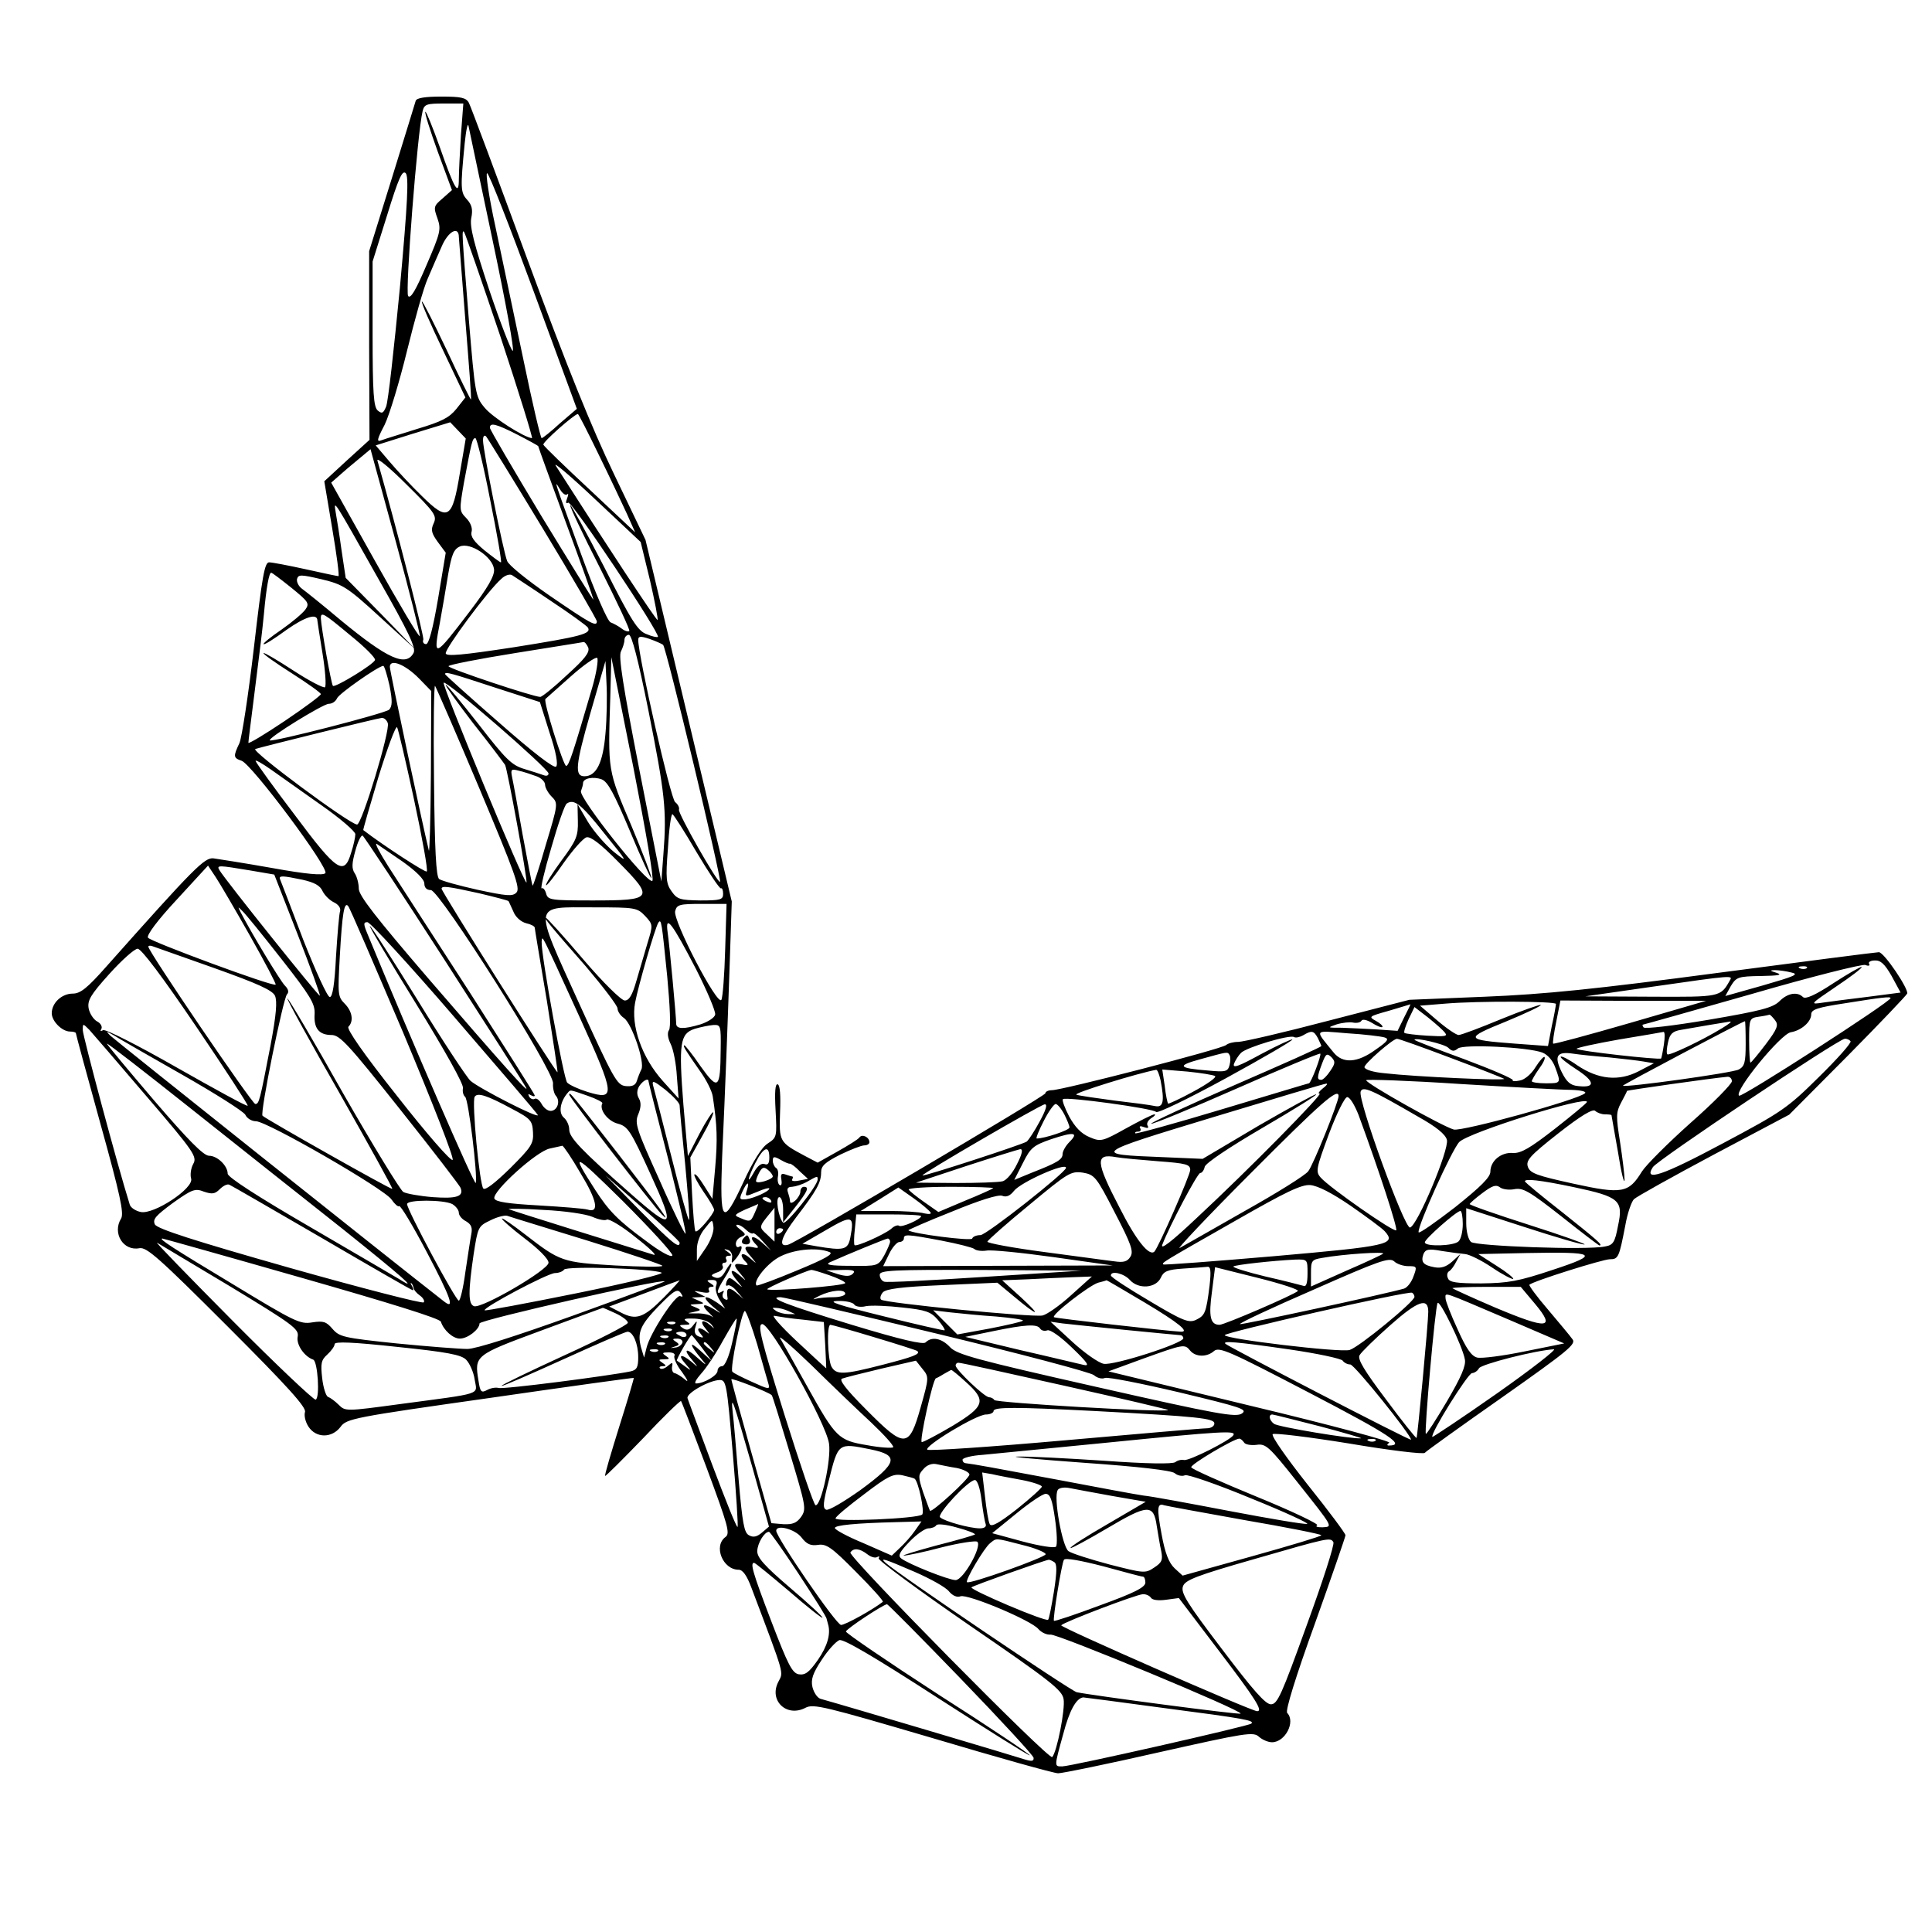 <?xml version="1.0" standalone="no"?>
<!DOCTYPE svg PUBLIC "-//W3C//DTD SVG 20010904//EN"
 "http://www.w3.org/TR/2001/REC-SVG-20010904/DTD/svg10.dtd">
<svg version="1.0" xmlns="http://www.w3.org/2000/svg"
 width="560pt" height="560pt" viewBox="0 0 560 560"
 preserveAspectRatio="xMidYMid meet">
<g transform="translate(0,560) scale(0.1,-0.1)"
fill="#000000" stroke="none">
<path d="M1205 5308 c-2 -7 -33 -108 -69 -224 l-66 -212 0 -273 1 -274 -66
-60 -65 -60 23 -137 c13 -76 21 -138 18 -138 -3 0 -46 9 -95 20 -50 11 -97 20
-106 20 -13 0 -20 -40 -44 -247 -16 -137 -35 -261 -42 -277 -18 -38 -18 -43 6
-51 29 -9 256 -313 243 -326 -7 -7 -55 -3 -154 15 -79 14 -156 26 -170 28 -26
3 -55 -26 -312 -315 -54 -61 -74 -77 -96 -77 -32 0 -61 -27 -61 -57 0 -23 30
-53 53 -53 9 0 17 -2 17 -5 0 -3 32 -121 71 -262 57 -205 69 -260 60 -275 -26
-42 6 -95 53 -86 21 4 57 -28 256 -227 174 -174 229 -235 224 -248 -3 -10 1
-28 10 -42 22 -34 68 -34 93 -1 17 24 38 28 433 84 228 33 416 59 417 58 1 -1
-18 -65 -42 -141 -24 -77 -43 -141 -41 -143 2 -1 51 48 110 109 58 62 108 110
110 108 2 -2 35 -89 74 -193 62 -167 69 -191 55 -201 -36 -26 -8 -95 38 -95
12 0 24 -17 37 -52 99 -262 93 -243 78 -273 -28 -54 24 -104 79 -75 23 12 55
4 368 -88 188 -56 352 -102 364 -102 12 0 144 27 293 61 250 56 273 60 289 45
10 -9 27 -16 38 -16 38 0 69 59 44 85 -6 6 25 106 80 258 49 137 89 253 89
257 0 5 -49 71 -110 147 -60 76 -106 141 -101 146 4 4 104 -8 221 -27 118 -20
217 -32 220 -27 3 4 103 76 223 160 193 136 216 155 205 169 -7 10 -39 48 -71
86 -32 37 -56 70 -54 72 9 10 213 74 233 74 25 0 27 5 45 98 6 35 18 69 25 76
7 7 111 65 231 129 l219 116 170 171 c93 94 170 175 172 180 5 13 -67 120 -82
120 -7 0 -217 -27 -467 -60 -355 -47 -502 -62 -674 -69 l-220 -9 -236 -61
c-129 -34 -246 -61 -260 -61 -14 0 -29 -4 -35 -9 -10 -11 -475 -131 -505 -131
-10 0 -19 -4 -19 -9 0 -8 -721 -433 -746 -439 -29 -8 -21 21 24 80 59 77 72
100 72 130 0 19 12 29 55 51 31 15 62 27 70 27 8 0 15 4 15 9 0 15 -21 25 -29
14 -3 -5 -32 -23 -64 -41 l-57 -32 -38 20 c-73 39 -74 41 -71 126 2 49 0 79
-7 81 -7 2 -9 -22 -6 -75 4 -76 4 -79 -22 -96 -18 -11 -43 -51 -71 -112 -61
-131 -69 -121 -62 70 10 221 15 359 22 562 l6 181 -125 524 -125 524 -91 190
c-65 135 -138 316 -252 625 -88 239 -164 443 -169 452 -8 15 -23 18 -80 18
-47 0 -71 -4 -74 -12z m131 -100 c-3 -50 -6 -107 -6 -127 0 -51 -12 -31 -55
92 -21 59 -40 105 -42 103 -3 -2 14 -55 36 -116 l41 -111 -27 -24 c-26 -22
-27 -25 -15 -58 11 -32 9 -41 -32 -136 -31 -73 -46 -98 -53 -89 -9 12 27 476
42 536 5 20 12 22 62 22 l56 0 -7 -92z m93 -310 c37 -175 63 -317 57 -315 -5
2 -36 82 -68 177 -44 133 -57 183 -52 208 5 24 2 38 -12 53 -19 21 -20 32 -7
164 4 39 9 61 11 50 2 -10 34 -162 71 -337z m-270 -133 c-17 -176 -34 -331
-40 -344 -8 -19 -12 -21 -24 -11 -12 10 -15 50 -15 222 l0 210 42 134 c33 107
44 132 54 122 9 -10 6 -82 -17 -333z m388 -10 l125 -340 -49 -42 c-26 -24 -50
-43 -53 -43 -3 0 -27 102 -53 228 -26 125 -63 298 -81 385 -19 87 -29 156 -24
155 6 -2 66 -156 135 -343z m-217 158 c1 -10 9 -119 19 -243 10 -124 18 -226
16 -228 -1 -1 -33 63 -70 143 -38 80 -70 143 -72 141 -3 -2 25 -66 61 -141
l65 -137 -26 -33 c-21 -26 -43 -37 -113 -58 -47 -15 -94 -29 -104 -33 -15 -6
-14 1 9 45 14 29 43 125 65 215 22 89 48 183 60 209 11 26 29 67 40 92 19 45
50 61 50 28z m120 -287 c54 -163 95 -296 92 -296 -23 2 -114 60 -137 88 -27
32 -28 40 -46 255 -20 250 -21 262 -14 255 3 -3 50 -139 105 -302z m285 -343
c32 -65 68 -142 82 -172 l24 -54 -131 123 c-72 67 -133 126 -135 131 -4 6 90
89 100 89 2 0 29 -53 60 -117z m-402 -54 c-22 -134 -34 -142 -110 -67 -30 29
-72 74 -94 100 l-40 47 108 34 108 33 22 -23 23 -24 -17 -100z m167 111 c33
-17 60 -32 60 -33 0 -2 36 -101 80 -221 44 -119 80 -220 80 -224 0 -3 -67 105
-150 241 -82 136 -150 252 -150 257 0 16 17 12 80 -20z m74 -273 c86 -142 156
-263 156 -268 0 -17 -18 -7 -139 76 -62 43 -117 87 -121 99 -11 26 -70 321
-70 350 0 12 4 16 9 11 5 -6 79 -126 165 -268z m-153 83 c20 -99 34 -180 31
-180 -3 0 -24 16 -48 35 -30 25 -41 40 -37 54 3 11 -4 28 -16 40 -20 20 -20
23 -6 103 22 117 24 128 33 128 4 0 24 -81 43 -180z m-204 -394 c-2 -5 -60 93
-130 218 l-127 227 33 29 c18 16 44 37 57 48 l24 20 73 -267 c40 -146 71 -270
70 -275z m40 327 c-9 -19 -6 -29 12 -54 l23 -31 -22 -132 c-15 -88 -27 -133
-35 -133 -7 0 -11 6 -8 13 3 9 -79 329 -133 519 -3 11 35 -20 84 -69 83 -82
89 -91 79 -113z m627 -165 c14 -61 24 -113 22 -115 -3 -3 -148 217 -295 447
-9 14 43 -30 115 -98 l131 -123 27 -111z m-240 249 c4 4 4 -1 0 -11 -5 -13 -4
-17 3 -13 10 6 268 -381 260 -389 -2 -2 -17 1 -33 8 -25 9 -44 38 -123 195
-52 101 -96 181 -98 179 -3 -2 36 -84 86 -182 49 -98 88 -180 85 -183 -3 -3
-13 0 -22 7 -9 7 -24 15 -32 18 -9 3 -44 84 -85 196 -80 220 -81 221 -62 190
7 -12 16 -19 21 -15z m-546 -247 c87 -153 108 -198 101 -212 -22 -42 -75 -18
-211 94 -51 43 -101 83 -112 91 -10 7 -17 20 -15 29 4 13 11 13 71 -1 62 -15
74 -22 170 -110 l103 -94 -101 104 -102 104 -12 80 c-6 44 -14 94 -17 110 -6
38 -9 43 125 -195z m334 30 c2 -18 -16 -51 -71 -123 -103 -135 -106 -136 -86
-32 7 39 18 102 24 140 10 57 16 73 34 81 30 13 95 -30 99 -66z m-587 -54 c49
-40 53 -45 40 -63 -8 -11 -39 -37 -69 -58 -31 -21 -54 -40 -52 -42 2 -3 32 16
66 41 54 38 90 50 90 27 0 -3 7 -46 15 -96 8 -49 11 -93 7 -97 -4 -3 -45 18
-91 48 -46 30 -85 53 -87 51 -3 -2 34 -28 81 -58 47 -30 85 -57 85 -61 0 -4
-47 -39 -105 -78 -58 -39 -105 -67 -105 -63 0 5 7 60 15 123 22 176 23 181 30
250 7 78 15 120 21 120 3 0 29 -20 59 -44z m752 -38 c56 -37 104 -72 107 -77
11 -18 -19 -26 -214 -57 -150 -23 -196 -27 -198 -18 -3 13 123 183 161 216 10
10 24 15 31 11 6 -4 57 -37 113 -75z m-581 -100 c41 -33 73 -65 71 -71 -4 -13
-116 -81 -122 -75 -5 5 -34 170 -35 196 0 20 8 15 86 -50z m864 -220 c47 -237
53 -286 43 -413 l-6 -80 -64 325 c-47 241 -61 329 -53 342 5 10 10 25 10 33 0
8 6 15 13 15 8 0 27 -72 57 -222z m42 193 c9 -7 171 -682 165 -687 -6 -6 -122
198 -119 209 2 6 -3 16 -11 22 -13 9 -107 424 -107 470 0 11 6 12 33 3 17 -6
35 -14 39 -17z m-217 -8 c5 -14 -10 -33 -62 -80 -37 -35 -72 -63 -77 -63 -20
0 -266 82 -266 89 0 4 87 21 193 38 105 17 195 31 198 32 4 1 10 -7 14 -16z
m11 -118 c-55 -188 -67 -225 -75 -225 -8 0 -67 188 -60 194 2 2 35 31 73 65
38 34 73 58 77 54 4 -4 -2 -44 -15 -88z m175 -558 c-13 -13 -214 241 -207 260
3 8 6 18 6 23 0 14 29 20 54 11 18 -7 36 -41 82 -150 32 -77 60 -138 62 -136
2 2 -24 71 -58 152 -69 162 -68 157 -61 373 l3 115 64 -320 c36 -184 60 -323
55 -328z m-676 586 l35 -36 -1 -241 c-1 -133 -4 -232 -6 -221 -18 73 -113 520
-113 532 0 25 45 7 85 -34z m540 -159 c-7 -84 -26 -124 -61 -124 -29 0 -26 32
17 182 l44 152 3 -65 c2 -35 1 -101 -3 -145z m-626 139 c9 -45 8 -60 -1 -70
-12 -11 -339 -95 -346 -89 -6 7 155 106 171 106 10 0 20 7 24 16 5 13 119 93
134 94 3 0 11 -26 18 -57z m306 -6 l130 -42 28 -89 c19 -56 25 -92 19 -98 -6
-6 -66 40 -166 128 -86 75 -156 138 -156 140 0 8 17 3 145 -39z m155 -249 c0
-6 -6 -8 -14 -5 -8 3 -33 11 -56 18 -37 11 -54 28 -133 130 -51 65 -93 116
-95 114 -2 -2 34 -52 80 -112 47 -59 88 -114 92 -120 7 -13 66 -336 62 -341
-6 -6 -245 571 -240 579 6 10 304 -249 304 -263z m-201 -42 c103 -245 120
-291 108 -303 -11 -12 -29 -10 -113 8 -54 12 -104 26 -111 31 -9 7 -13 84 -15
288 -2 154 0 276 3 272 3 -4 61 -137 128 -296z m-265 188 c8 -20 -75 -294 -89
-294 -22 1 -309 214 -295 219 22 7 353 89 366 90 7 1 15 -6 18 -15z m76 -221
c24 -112 41 -206 37 -209 -4 -4 -127 76 -184 120 -1 1 19 70 44 154 26 84 50
149 54 144 3 -4 25 -98 49 -209z m-267 -18 c53 -37 97 -75 97 -83 0 -8 -5 -32
-12 -53 -20 -69 -41 -56 -163 108 -61 80 -112 151 -114 157 -2 5 18 -6 45 -25
27 -19 93 -66 147 -104z m622 85 c14 -5 25 -16 25 -25 0 -8 9 -24 19 -34 19
-19 19 -21 -17 -140 -19 -67 -37 -120 -38 -118 -2 1 -14 68 -29 147 -14 80
-28 156 -31 169 -4 21 -2 23 20 17 14 -3 37 -11 51 -16z m197 -166 c68 -84 70
-87 27 -53 -24 20 -58 59 -75 87 l-30 51 1 -49 c1 -43 -4 -56 -48 -115 -27
-37 -47 -69 -44 -71 2 -2 25 27 51 65 27 38 56 71 66 74 12 3 41 -19 93 -72
104 -105 100 -111 -74 -111 -122 0 -131 1 -136 20 -3 11 -9 18 -13 15 -4 -2 8
51 28 118 19 67 39 125 45 128 21 14 41 -1 109 -87z m267 -54 c36 -60 67 -107
71 -105 3 2 6 -5 6 -16 0 -17 -8 -19 -66 -19 -58 1 -67 3 -83 26 -16 22 -18
37 -11 124 3 55 9 100 13 100 3 0 35 -50 70 -110z m-730 -313 c126 -196 233
-363 236 -370 11 -21 -69 68 -281 314 -153 178 -204 243 -204 263 0 14 -5 35
-12 45 -9 14 -8 29 2 65 7 26 16 45 21 44 4 -2 111 -164 238 -361z m-121 285
c39 -28 62 -51 62 -63 0 -12 7 -19 19 -19 25 0 357 -524 354 -560 -1 -14 3
-31 9 -37 13 -16 3 -43 -16 -43 -9 0 -20 9 -26 20 -6 11 -15 18 -20 15 -5 -3
-12 0 -16 6 -4 8 -3 9 4 5 7 -4 12 -5 12 -1 0 3 -85 137 -188 298 -104 160
-210 325 -236 365 -26 41 -41 70 -34 66 7 -5 41 -28 76 -52z m-443 -215 c43
-76 76 -139 74 -141 -7 -7 -363 125 -370 136 -5 7 29 52 83 110 l91 99 22 -33
c12 -18 57 -95 100 -171z m0 190 l70 -12 68 -174 c37 -95 66 -175 64 -177 -3
-3 -274 335 -291 364 -9 15 -2 14 89 -1z m152 -27 c35 -8 51 -17 58 -33 6 -12
20 -26 32 -32 13 -6 21 -16 19 -25 -3 -8 -8 -68 -12 -132 -4 -81 -10 -118 -18
-118 -7 0 -41 75 -77 166 -35 92 -65 171 -67 175 -5 12 7 11 65 -1z m511 -39
c46 -11 85 -21 86 -23 1 -1 7 -15 14 -30 6 -16 22 -30 37 -34 14 -3 25 -9 25
-13 0 -3 16 -98 35 -211 18 -113 32 -206 31 -208 -4 -3 -336 523 -336 532 0 9
18 7 108 -13z m-219 -405 c83 -198 148 -363 143 -368 -5 -5 -77 78 -160 184
-100 126 -148 196 -142 202 16 16 11 45 -11 67 -20 20 -20 28 -14 137 7 126
13 159 24 146 5 -5 76 -171 160 -368z m933 242 c-2 -73 -7 -139 -11 -146 -11
-20 -141 230 -134 257 5 19 12 21 77 21 l72 0 -4 -132z m-1286 -28 c84 -107
97 -129 96 -158 -3 -42 12 -62 49 -62 24 0 49 -27 199 -216 94 -118 173 -221
175 -227 10 -25 -11 -32 -80 -27 -38 3 -77 10 -86 15 -9 6 -88 135 -175 287
-86 153 -159 276 -161 274 -2 -2 66 -126 152 -276 85 -150 154 -274 152 -276
-3 -3 -366 202 -376 212 -8 7 60 341 71 352 6 6 4 15 -6 25 -14 14 -98 154
-128 212 -9 18 -9 18 4 5 9 -8 60 -71 114 -140z m1054 125 c23 -25 23 -26 7
-78 -8 -28 -23 -78 -32 -109 -12 -42 -21 -58 -34 -58 -10 0 -62 51 -121 120
-56 66 -105 120 -108 120 -6 0 9 -19 116 -141 50 -59 92 -114 92 -122 0 -8 8
-21 19 -28 23 -17 61 -129 50 -149 -4 -8 -10 -23 -13 -33 -4 -13 -14 -17 -33
-15 -25 3 -35 22 -135 241 -133 294 -136 277 43 277 121 0 126 -1 149 -25z
m-553 -293 c131 -152 240 -279 242 -284 4 -12 -168 76 -195 99 -11 10 -81 116
-154 235 -74 120 -136 216 -138 214 -2 -2 59 -104 135 -227 83 -135 137 -231
135 -243 -2 -10 1 -21 6 -25 10 -6 37 -230 31 -250 -3 -9 -186 412 -313 720
-13 31 -13 36 -1 36 8 0 122 -124 252 -275z m617 118 c8 -87 11 -149 5 -156
-5 -7 -4 -22 5 -40 8 -16 16 -58 18 -94 l5 -64 -46 51 c-60 67 -93 160 -80
227 9 48 57 214 67 231 9 14 10 3 26 -155z m84 20 c32 -63 57 -122 55 -131 -2
-9 -21 -21 -42 -28 -50 -15 -71 -14 -71 2 0 19 -19 225 -25 266 -7 52 13 26
83 -109z m-338 -138 c104 -229 105 -242 23 -217 -26 8 -52 20 -59 27 -10 11
-75 365 -74 408 1 13 2 13 9 0 5 -8 50 -106 101 -218z m-1059 142 c126 -45
168 -64 176 -80 7 -16 4 -55 -13 -145 -31 -161 -33 -169 -44 -169 -9 0 -310
442 -310 456 0 3 6 4 13 1 6 -2 87 -31 178 -63z m-52 -170 c84 -124 151 -227
149 -229 -2 -3 -95 48 -206 111 -114 65 -207 112 -213 108 -8 -4 -9 -3 -5 4 3
6 -2 16 -12 21 -11 6 -22 23 -25 38 -4 23 5 39 60 100 36 40 73 73 82 73 11 0
73 -83 170 -226z m4914 147 l26 -48 -92 -12 c-51 -6 -110 -14 -132 -17 -40 -6
-40 -6 38 47 42 28 76 54 73 56 -2 2 -39 -19 -82 -47 -53 -35 -81 -47 -88 -40
-16 16 -44 12 -68 -12 -19 -19 -54 -28 -206 -54 -100 -17 -185 -27 -188 -22
-3 4 -4 8 -2 8 2 0 144 40 316 89 172 50 320 87 329 84 9 -4 14 -2 11 3 -4 5
4 10 16 10 17 1 29 -10 49 -45z m-246 23 c-3 -3 -12 -4 -19 -1 -8 3 -5 6 6 6
11 1 17 -2 13 -5z m-44 -13 c23 -5 8 -11 -82 -37 l-110 -31 16 29 c16 26 21
28 88 29 50 1 63 3 45 9 -20 6 -21 8 -5 8 11 0 33 -3 48 -7z m-179 -23 c-27
-48 -27 -48 -228 -47 l-191 1 195 28 c236 34 233 33 224 18z m466 -51 c0 -11
-430 -288 -439 -283 -17 11 121 180 150 184 30 5 59 30 59 52 0 14 19 20 98
32 106 17 132 20 132 15z m-970 -17 c0 -4 -5 -33 -12 -64 l-11 -58 -96 7
c-146 11 -147 15 -26 64 58 24 104 46 101 48 -2 2 -54 -16 -115 -41 -60 -25
-116 -46 -123 -46 -7 0 -35 19 -63 43 l-49 42 74 6 c96 8 320 7 320 -1z m215
-55 c-121 -35 -221 -62 -223 -60 -2 2 2 30 9 64 l12 61 211 -1 211 0 -220 -64z
m-655 16 l-19 -39 -58 4 c-32 2 -78 4 -103 5 -43 0 -44 0 -15 10 17 5 38 7 47
5 10 -2 21 0 24 5 3 6 16 3 31 -6 14 -9 27 -14 30 -12 2 3 -6 11 -19 18 -22
12 -20 13 37 29 33 10 61 18 63 19 1 0 -7 -17 -18 -38z m118 -44 c9 -11 1 -12
-51 -9 -34 2 -64 6 -66 8 -3 2 3 20 12 40 l17 35 39 -30 c21 -17 43 -36 49
-44z m957 36 c11 -14 7 -25 -27 -70 -22 -29 -42 -53 -44 -53 -2 0 -4 29 -4 64
0 63 1 65 28 69 15 2 29 5 31 6 2 0 9 -7 16 -16z m-153 -23 c-57 -35 -154 -81
-159 -76 -3 2 -2 18 2 35 5 24 13 32 38 36 39 7 128 22 142 24 6 0 -5 -8 -23
-19z m68 -45 c0 -54 -3 -66 -20 -75 -18 -10 -330 -53 -336 -47 -2 2 346 186
354 187 1 0 2 -29 2 -65z m-4635 -153 c139 -162 147 -175 135 -196 -7 -13 -9
-32 -6 -42 9 -28 -108 -105 -146 -97 -15 3 -30 13 -32 22 -35 111 -136 489
-136 505 0 20 0 20 19 1 10 -11 85 -98 166 -193z m1664 136 c-1 -115 -7 -120
-58 -49 -23 34 -45 61 -47 61 -6 0 2 -13 44 -73 19 -26 36 -60 38 -75 13 -85
14 -126 7 -207 l-8 -90 -24 38 c-13 21 -25 36 -28 33 -3 -2 9 -25 26 -50 17
-24 31 -48 31 -53 -1 -12 -48 -68 -54 -62 -3 2 -7 52 -10 109 l-5 105 35 63
c20 35 34 66 31 68 -2 2 -20 -25 -39 -61 l-34 -66 -13 148 c-14 180 -10 207
33 221 17 5 41 10 54 11 21 1 22 -2 21 -71z m-1561 -73 c95 -54 177 -106 183
-116 5 -11 19 -19 31 -19 32 0 374 -197 393 -227 9 -13 19 -22 22 -19 4 3 40
-57 81 -135 69 -131 81 -166 50 -142 -145 113 -957 760 -968 771 -14 14 -13
14 10 1 14 -9 103 -60 198 -114z m3292 106 c5 -11 10 -21 10 -23 0 -3 -113
-53 -251 -113 -138 -60 -247 -111 -242 -112 5 -2 116 44 248 102 131 58 240
103 242 101 4 -4 -27 -86 -33 -86 -2 0 -114 -34 -251 -75 -136 -41 -249 -72
-252 -70 -2 3 1 5 8 5 7 0 9 4 6 10 -4 6 1 7 11 3 11 -4 15 -3 10 5 -3 6 2 15
11 21 10 6 14 11 9 11 -5 0 -41 -18 -81 -40 -70 -39 -74 -40 -107 -26 -24 10
-42 29 -59 60 -13 25 -21 47 -18 50 8 8 263 -27 270 -37 4 -5 95 39 203 98
108 59 195 110 192 112 -2 2 -43 -17 -90 -42 -66 -36 -84 -43 -79 -28 4 10 13
24 20 31 15 16 142 54 154 46 5 -3 17 0 26 5 25 15 31 14 43 -8z m193 2 c14
-4 10 -11 -25 -35 -53 -39 -96 -42 -123 -8 -55 68 -59 63 40 55 50 -3 98 -9
108 -12z m810 -20 c-3 -21 -7 -39 -8 -41 -4 -5 -245 22 -245 28 0 3 55 15 123
27 67 11 125 21 129 22 4 0 4 -16 1 -36z m-619 -39 c83 -31 153 -59 156 -61 6
-6 -259 6 -345 16 -35 3 -60 11 -60 18 0 10 81 81 94 82 3 1 73 -24 155 -55z
m-6 29 c11 -11 17 -11 28 -2 16 13 203 4 245 -12 15 -6 30 -23 37 -43 17 -46
17 -46 -28 -46 -22 0 -40 3 -40 6 0 3 9 19 21 36 12 16 19 31 16 34 -2 3 -14
-10 -26 -29 -12 -20 -32 -37 -46 -39 -13 -3 -23 -2 -20 1 2 4 -61 31 -141 61
-79 29 -144 54 -144 56 0 8 87 -12 98 -23z m1166 19 c3 -5 -39 -52 -92 -104
-92 -91 -107 -101 -280 -193 -174 -93 -229 -111 -201 -68 12 20 537 371 556
372 6 1 14 -3 17 -7z m-4371 -544 c170 -136 225 -184 165 -146 -13 8 -130 76
-260 152 -150 87 -238 144 -238 154 0 23 -30 52 -54 52 -16 0 -61 46 -159 160
-75 88 -137 162 -137 165 0 3 111 -83 248 -192 136 -108 331 -263 435 -345z
m2571 504 c3 -5 3 -18 0 -29 -5 -19 -11 -21 -62 -16 -88 7 -92 14 -22 33 80
22 78 22 84 12z m292 -46 c-9 -14 -21 -26 -26 -26 -13 0 -13 7 2 47 11 29 14
31 27 19 12 -13 12 -18 -3 -40z m809 39 c39 -4 83 -9 100 -12 l29 -5 -44 -23
c-58 -30 -117 -24 -178 17 -24 17 -46 28 -48 25 -3 -2 18 -19 46 -37 54 -35
55 -54 4 -48 -22 2 -33 12 -47 40 -23 47 -15 61 32 54 20 -3 68 -8 106 -11z
m-1301 -66 c12 -62 8 -80 -16 -75 -13 3 -66 10 -118 16 -52 7 -102 14 -110 17
-11 4 180 63 231 72 4 1 9 -13 13 -30z m158 12 c5 -4 -24 -24 -63 -45 -38 -21
-72 -36 -73 -35 -2 2 -7 25 -10 52 l-7 47 73 -6 c40 -4 76 -10 80 -13z m1032
-40 c29 -1 46 -5 40 -10 -21 -19 -355 -111 -380 -105 -31 8 -254 133 -254 143
0 3 123 -1 273 -11 149 -9 294 -17 321 -17z m466 25 c0 -8 -54 -63 -120 -121
-66 -59 -129 -122 -141 -141 -38 -62 -57 -66 -198 -35 -105 23 -125 30 -132
48 -7 19 4 32 88 98 65 51 100 72 107 65 5 -5 18 -10 28 -10 10 0 18 -1 19 -2
0 -2 9 -50 19 -108 9 -58 18 -94 19 -80 0 14 -6 63 -13 109 -12 75 -12 87 3
115 9 17 17 32 17 34 1 2 246 37 292 41 6 0 12 -5 12 -13z m-3140 -1 c0 -2 25
-102 56 -221 30 -119 54 -218 51 -220 -2 -2 -37 68 -76 157 -66 146 -72 163
-61 189 8 19 9 34 2 46 -7 12 -6 24 1 36 11 16 27 25 27 13z m90 -69 c0 -7 7
-83 16 -170 8 -87 14 -160 11 -162 -2 -2 -25 80 -51 184 -26 103 -50 196 -53
206 -4 16 3 13 36 -13 22 -18 41 -38 41 -45z m1864 49 c-10 -8 -15 -15 -9 -15
11 0 -204 -219 -358 -362 -72 -68 -104 -92 -98 -76 21 55 102 208 110 208 5 0
11 8 13 18 3 11 72 57 166 112 89 52 160 96 157 98 -2 2 -77 -39 -167 -91
l-162 -96 -116 5 c-206 8 -206 9 147 116 175 53 322 97 327 97 6 1 1 -6 -10
-14z m277 -82 c52 -29 79 -51 83 -67 7 -28 -86 -250 -107 -254 -16 -3 -152
370 -143 394 6 17 31 6 167 -73z m-2408 61 c26 -9 45 -19 43 -22 -10 -18 16
-52 45 -59 29 -8 37 -20 94 -145 74 -162 68 -168 -58 -57 -143 126 -177 162
-177 185 0 12 -7 27 -15 34 -16 13 -12 43 7 68 13 15 5 15 61 -4z m-219 -38
c55 -29 59 -34 61 -68 2 -33 -5 -43 -66 -104 -43 -42 -72 -65 -78 -59 -11 12
-34 252 -25 266 8 13 36 4 108 -35z m2396 37 c0 -18 -74 -201 -88 -218 -9 -12
-91 -63 -182 -114 -91 -52 -176 -100 -190 -108 -14 -9 78 89 205 216 202 203
255 250 255 224z m58 -55 c60 -163 114 -329 109 -334 -6 -7 -194 124 -219 153
-15 17 -13 26 24 126 23 61 46 107 53 107 8 0 22 -24 33 -52z m662 38 c0 -3
-41 -37 -92 -77 -73 -57 -99 -72 -122 -71 -35 3 -66 -23 -66 -54 0 -16 -27
-43 -102 -103 -57 -44 -104 -77 -106 -73 -5 15 97 241 118 262 28 28 370 135
370 116z m-1586 -56 c-15 -28 -32 -54 -38 -59 -11 -8 -299 -102 -302 -98 -4 4
342 205 354 206 9 1 4 -16 -14 -49z m71 20 c8 -16 15 -33 15 -38 0 -8 -72 -32
-95 -32 -3 0 6 23 20 50 14 28 30 50 35 50 5 0 16 -13 25 -30z m15 -80 c-11
-11 -20 -27 -20 -35 0 -16 -15 -25 -89 -54 l-51 -21 25 49 c22 44 30 51 82 69
66 22 81 20 53 -8z m-1417 -91 c48 -79 55 -116 20 -105 -10 3 -73 8 -141 12
-88 5 -125 10 -129 20 -7 20 123 138 161 145 17 4 33 7 36 8 3 0 27 -35 53
-80z m547 46 c0 -17 -4 -23 -14 -19 -9 3 -20 -5 -30 -23 -23 -42 -19 -18 4 27
23 45 40 52 40 15z m718 -19 c-12 -25 -30 -47 -42 -50 -12 -3 -73 -5 -136 -5
l-115 1 145 48 c80 26 151 48 157 49 9 1 6 -14 -9 -43z m-999 -265 c-3 -7 -36
11 -79 44 -78 57 -106 86 -144 145 -74 115 -66 112 79 -31 81 -81 146 -152
144 -158z m341 266 c3 0 16 -9 28 -22 l24 -22 -26 -5 c-14 -3 -23 -1 -20 3 3
5 3 9 0 9 -2 0 -11 3 -20 6 -11 4 -14 0 -11 -15 2 -12 0 -19 -5 -16 -5 3 -7
14 -5 25 2 11 0 22 -6 25 -5 4 -9 13 -9 21 0 12 4 13 23 2 12 -7 24 -12 27
-11z m1068 7 c80 -6 92 -9 92 -25 0 -15 -92 -225 -104 -237 -15 -14 -53 33
-100 126 -71 136 -72 159 -11 148 16 -3 72 -8 123 -12z m-1118 -44 c0 -8 -42
-22 -48 -15 -2 2 2 13 8 25 9 17 14 19 26 9 8 -6 14 -15 14 -19z m850 25 c0
-13 -231 -195 -248 -195 -11 0 -22 -4 -24 -10 -2 -8 -175 14 -185 24 -1 1 55
26 126 54 80 33 134 50 146 46 12 -5 23 0 34 14 19 25 151 84 151 67z m141
-129 c48 -92 55 -113 46 -128 -9 -15 -20 -18 -47 -14 -19 2 -111 15 -203 27
-92 12 -166 26 -165 30 2 5 56 53 122 107 112 93 120 98 155 93 34 -6 39 -12
92 -115z m-1261 -88 c0 -19 -22 -1 -115 93 l-100 102 107 -94 c60 -52 108 -97
108 -101z m400 183 c0 -18 -92 -133 -100 -125 -14 15 -23 74 -11 74 6 0 11
-16 11 -36 l0 -37 35 44 c36 46 42 59 25 59 -5 0 -10 -6 -10 -14 0 -7 -7 -19
-15 -26 -9 -8 -15 -8 -15 -2 0 6 -3 17 -6 26 -4 11 0 16 12 16 11 1 30 7 44
15 30 17 30 17 30 6z m2192 -22 c132 -28 144 -38 128 -112 -9 -48 -14 -56 -38
-60 -51 -11 -372 1 -388 13 -8 7 -14 30 -14 55 l0 43 167 -54 c92 -30 171 -53
176 -51 5 1 -68 27 -162 57 -94 30 -171 57 -171 60 1 3 17 17 37 32 28 21 39
25 50 17 7 -6 26 -9 42 -6 25 5 43 -5 136 -78 59 -47 109 -85 111 -85 12 0 -7
16 -106 95 -60 47 -110 88 -110 91 0 8 42 4 142 -17z m-3628 -148 c142 -83
260 -151 263 -151 2 0 1 6 -3 13 -4 6 -5 10 -1 7 3 -3 5 -9 6 -13 0 -5 8 -15
18 -22 10 -7 15 -17 11 -20 -4 -4 -179 41 -388 100 -278 79 -384 113 -391 126
-7 15 2 25 52 62 56 40 65 43 90 33 24 -8 32 -7 46 7 10 10 22 16 28 13 5 -2
126 -72 269 -155z m1231 139 c-6 -19 -5 -19 29 -5 20 9 36 13 36 10 0 -8 -44
-28 -67 -31 -19 -2 -21 0 -11 22 13 29 22 32 13 4z m1750 -45 c46 -32 91 -65
99 -74 34 -38 11 -43 -320 -72 -175 -15 -320 -26 -322 -24 -5 5 -3 6 213 129
142 81 187 103 213 101 22 -2 63 -23 117 -60z m-1218 -19 c4 -5 -4 -6 -18 -3
-13 4 -60 7 -104 7 l-80 0 55 34 54 34 44 -31 c24 -17 46 -36 49 -41z m182 70
c-2 -2 -39 -19 -81 -36 l-78 -33 -40 28 c-23 16 -43 32 -46 37 -3 4 52 8 122
8 70 0 125 -2 123 -4z m-644 -36 c3 -6 -1 -7 -9 -4 -18 7 -21 14 -7 14 6 0 13
-4 16 -10z m-924 -10 c10 -6 19 -17 19 -25 0 -8 9 -19 21 -25 15 -9 19 -18 15
-38 -3 -15 -10 -64 -17 -109 -6 -46 -15 -83 -19 -83 -9 0 -150 263 -150 280 0
13 105 13 131 0z m877 -25 c-12 -27 -13 -28 -43 -15 -18 7 -17 9 15 24 19 8
36 15 37 16 2 0 -3 -11 -9 -25z m-471 -12 c18 -8 37 -12 42 -8 6 3 44 -19 83
-51 40 -31 64 -54 53 -51 -81 25 -412 128 -420 132 -5 2 40 2 100 -2 64 -3
123 -12 142 -20z m528 -22 l0 -50 -22 21 c-24 22 -24 21 12 65 6 7 10 12 10
13 0 0 0 -22 0 -49z m1995 1 c0 -21 -5 -43 -12 -50 -14 -14 -98 -16 -98 -3 0
10 91 90 103 91 4 0 7 -17 7 -38z m-2537 -48 c119 -37 217 -70 217 -73 0 -4
-62 -3 -137 1 -153 9 -159 11 -261 90 -35 27 -65 48 -67 46 -2 -2 27 -28 65
-57 41 -31 70 -60 70 -71 0 -21 -194 -134 -216 -126 -17 6 -17 42 -1 151 12
77 13 81 47 97 19 10 42 16 50 14 8 -3 113 -35 233 -72z m762 10 c-7 -37 -18
-40 -100 -26 l-39 7 69 40 c75 44 82 42 70 -21z m205 61 c0 -9 -57 -34 -64
-28 -3 3 -14 0 -23 -9 -21 -17 -102 -53 -106 -47 -2 2 -2 23 1 47 l4 42 94 0
c52 0 94 -2 94 -5z m-624 -92 l-26 -38 0 34 c0 19 9 44 23 60 22 28 22 28 25
5 2 -13 -8 -40 -22 -61z m117 52 c8 -8 17 -12 19 -10 3 3 15 -7 29 -23 l24
-27 -27 24 c-27 24 -40 17 -16 -7 9 -9 6 -11 -10 -7 -27 5 -28 -2 -4 -29 17
-21 17 -21 -5 -2 -23 20 -33 10 -11 -12 9 -9 6 -11 -10 -7 -27 5 -28 -2 -4
-29 17 -21 17 -21 -5 -2 -27 23 -30 11 -5 -18 17 -21 17 -21 -4 -3 -19 16 -22
16 -28 2 -3 -9 -2 -14 3 -11 4 3 17 -4 27 -17 l19 -22 -22 19 c-22 18 -29 13
-24 -17 1 -5 -3 -6 -9 -2 -6 3 -7 11 -4 17 4 7 2 8 -4 4 -18 -11 -14 5 8 39
11 17 20 35 20 40 -1 6 -7 -2 -16 -17 -10 -19 -19 -25 -31 -21 -14 5 -13 8 6
15 12 4 19 12 16 18 -3 5 -1 10 5 10 6 0 8 5 5 10 -3 6 0 10 7 10 10 0 9 3 -2
11 -13 9 -13 10 0 6 8 -2 14 -13 12 -23 -2 -18 -2 -18 13 0 16 21 20 40 7 32
-5 -3 -9 1 -9 9 0 8 7 17 16 20 14 6 13 8 -3 21 -11 8 -15 14 -9 14 7 0 18 -7
26 -15z m107 1 c0 -3 -4 -8 -10 -11 -5 -3 -10 -1 -10 4 0 6 5 11 10 11 6 0 10
-2 10 -4z m459 -32 c47 -9 90 -20 95 -24 5 -5 21 -7 35 -5 14 3 103 -6 196
-19 l170 -24 -332 -1 -333 -1 17 35 c9 19 23 35 30 35 7 0 13 5 13 10 0 13 8
13 109 -6z m-1854 -108 c252 -72 401 -118 403 -127 8 -25 35 -49 55 -49 23 0
57 27 57 44 0 10 530 130 537 122 2 -1 -118 -46 -265 -99 -167 -60 -283 -97
-307 -97 -22 0 -114 7 -205 16 -154 16 -166 19 -186 42 -18 21 -26 24 -59 19
-35 -6 -51 2 -229 110 -176 106 -218 133 -205 133 2 0 184 -51 404 -114z
m1705 105 c0 -5 -8 -23 -17 -40 -18 -31 -19 -31 -98 -30 -57 0 -74 3 -60 10
51 23 161 68 168 69 4 0 7 -4 7 -9z m-1914 -129 c183 -111 201 -124 197 -146
-5 -23 19 -58 45 -67 13 -5 20 -111 7 -116 -6 -1 -114 101 -240 228 -127 128
-225 229 -220 227 6 -3 100 -60 211 -126z m1738 99 c14 -5 -10 -19 -95 -54
-62 -26 -114 -45 -116 -43 -11 11 27 60 63 81 40 23 110 31 148 16z m1843 -6
c12 -1 47 -18 78 -39 31 -21 59 -35 61 -33 3 2 -19 20 -48 38 l-53 34 140 3
c205 4 215 -3 75 -49 -99 -33 -128 -38 -206 -39 -72 0 -93 3 -97 15 -4 8 -2
17 3 20 6 3 15 16 21 28 l12 22 -24 -22 c-17 -15 -32 -20 -52 -16 -32 6 -39
15 -31 38 6 14 15 16 53 9 25 -4 56 -8 68 -9z m-238 1 c-2 -2 -50 -25 -106
-49 l-103 -46 0 39 c0 36 2 39 33 44 61 11 183 19 176 12z m73 -36 c25 0 26
-1 15 -30 -6 -17 -18 -32 -27 -35 -51 -15 -472 -106 -476 -103 -2 3 94 48 214
100 190 84 219 94 233 82 8 -8 27 -14 41 -14z m-292 -21 c0 -29 -4 -40 -12
-36 -7 2 -57 15 -110 27 -54 13 -95 26 -93 29 5 5 116 17 178 20 37 1 37 1 37
-40z m-1872 2 c6 -4 -105 -31 -249 -60 -143 -29 -262 -51 -264 -49 -7 7 183
108 204 108 11 0 23 5 26 10 7 11 260 3 283 -9z m1588 -38 c-10 -79 -13 -86
-40 -99 -20 -9 -37 -3 -134 55 -61 36 -112 69 -112 74 0 15 38 6 55 -13 25
-28 76 -24 90 7 8 18 19 23 65 26 30 2 61 4 69 5 10 2 12 -10 7 -55z m256 -15
c-11 -11 -213 -98 -227 -98 -27 0 -32 24 -22 96 l9 71 124 -31 c68 -17 120
-34 116 -38z m-1359 46 c26 -9 47 -19 47 -23 0 -8 -219 -25 -226 -18 -4 3 110
53 127 56 3 1 26 -6 52 -15z m69 4 c-8 -8 -20 -8 -44 -1 l-33 11 45 1 c33 1
41 -2 32 -11z m383 -9 c-154 -10 -286 -17 -292 -14 -7 2 -13 11 -13 20 0 13
36 15 293 14 l292 -2 -280 -18z m250 -53 c-33 -30 -70 -56 -83 -59 -29 -6
-458 36 -468 46 -4 3 -2 13 5 21 9 10 53 16 172 21 l160 7 47 -39 c70 -59 85
-62 22 -4 l-55 50 75 3 c41 2 100 5 130 6 l55 2 -60 -54z m-1180 -6 c-59 -60
-81 -68 -126 -44 l-33 17 99 37 c55 21 102 38 105 39 2 1 -18 -22 -45 -49z
m151 34 c-4 -9 1 -28 10 -42 l16 -25 -23 17 c-37 25 -47 19 -14 -10 29 -24 29
-24 3 -8 -32 19 -37 11 -10 -14 10 -10 12 -13 4 -7 -8 5 -28 9 -45 8 -26 0
-27 0 -7 4 23 5 24 6 5 14 -18 7 -18 8 5 9 23 1 23 2 5 10 l-20 9 20 1 20 1
-20 10 c-16 8 -15 8 8 4 19 -4 26 -2 22 5 -3 5 0 10 7 10 9 0 9 3 -2 10 -13 8
-12 10 4 10 13 0 16 -5 12 -16z m1243 -50 c97 -58 130 -85 104 -84 -41 2 -365
39 -368 42 -8 7 102 92 128 100 12 3 23 6 24 7 1 1 51 -29 112 -65z m1131 -4
c60 -72 36 -74 -116 -10 -68 29 -124 55 -124 56 0 2 45 4 99 4 l99 0 42 -50z
m-2474 28 c4 -6 3 -8 -4 -5 -12 8 -88 -107 -98 -150 l-7 -28 -9 30 c-11 43 -2
64 50 118 49 50 57 54 68 35z m474 2 c0 -5 -15 -10 -34 -10 -19 0 -43 -2 -53
-5 -10 -3 -4 1 12 9 35 17 75 20 75 6z m1650 -9 c0 -14 -161 -146 -188 -154
-28 -8 -362 32 -362 43 0 8 532 129 543 123 4 -2 7 -8 7 -12z m278 -68 l156
-67 -114 -23 c-63 -13 -125 -21 -138 -18 -17 4 -32 26 -57 82 -19 41 -35 82
-35 90 0 18 -14 22 188 -64z m-1661 -39 c241 -58 445 -112 454 -120 9 -8 23
-12 32 -8 9 3 106 -16 216 -42 179 -43 198 -49 181 -61 -17 -12 -69 -3 -422
77 -350 79 -404 94 -424 115 -24 26 -53 32 -71 14 -7 -7 -69 7 -214 51 -190
58 -247 80 -206 80 9 0 213 -48 454 -106z m-241 85 c3 -6 19 -9 34 -5 16 3 64
1 107 -4 66 -7 81 -12 101 -35 13 -15 22 -29 20 -31 -2 -1 -82 17 -178 41
-130 32 -164 43 -133 44 23 1 45 -4 49 -10z m1664 -21 c0 -32 -31 -362 -34
-366 -2 -1 -42 49 -88 111 -64 85 -84 118 -77 129 5 9 45 48 89 87 80 71 110
81 110 39z m106 -138 c4 -18 -11 -52 -52 -122 -32 -54 -59 -96 -61 -94 -5 5
27 369 34 379 6 11 72 -124 79 -163z m-2461 133 c19 -9 35 -21 35 -27 0 -6
-84 -49 -185 -95 -102 -47 -183 -86 -181 -88 2 -2 82 33 179 77 97 44 180 80
186 80 16 0 31 -35 31 -74 0 -29 -4 -37 -22 -41 -63 -13 -372 -53 -383 -48 -8
2 -22 0 -33 -6 -17 -9 -20 -6 -25 27 -12 73 -11 74 181 145 98 36 178 66 179
66 1 1 18 -7 38 -16z m500 7 l20 -9 -20 0 c-11 0 -27 4 -35 9 -13 9 -13 10 0
9 8 0 24 -4 35 -9z m-90 -97 c15 -54 30 -106 33 -116 4 -15 -1 -14 -47 7 -29
13 -55 26 -58 30 -8 7 27 176 36 176 4 0 20 -44 36 -97z m693 81 c45 -4 80 -9
77 -12 -2 -3 -46 -13 -97 -23 l-93 -17 -35 35 -35 35 50 -6 c28 -3 87 -9 133
-12z m-561 -9 l61 -7 4 -66 c2 -37 3 -68 3 -68 0 -1 -38 34 -85 78 -47 44 -76
77 -65 74 11 -2 48 -8 82 -11z m-265 -14 c10 -13 10 -14 -2 -3 -24 21 -34 13
-14 -10 10 -13 12 -17 4 -10 -20 17 -35 15 -20 -3 11 -13 10 -14 -4 -9 -11 4
-15 13 -10 28 6 19 5 20 -7 4 -10 -13 -18 -15 -29 -8 -12 8 -12 10 5 10 17 0
17 2 5 10 -11 7 -5 9 23 8 21 -1 42 -8 49 -17z m60 -54 c-9 -40 -21 -67 -29
-67 -7 0 -13 -6 -13 -13 0 -14 -40 -37 -62 -37 -7 0 0 12 14 28 14 15 43 58
63 95 21 37 39 67 40 65 2 -2 -4 -33 -13 -71z m-165 57 c-3 -3 -12 -4 -19 -1
-8 3 -5 6 6 6 11 1 17 -2 13 -5z m446 -348 c7 -46 -23 -182 -39 -179 -5 1 -45
119 -90 262 -68 218 -79 261 -65 263 22 5 186 -288 194 -346z m861 329 c82 -8
153 -15 157 -15 5 0 9 -4 9 -9 0 -15 -203 -80 -231 -74 -15 3 -55 31 -90 63
l-64 59 35 -5 c19 -2 102 -11 184 -19z m-730 -21 c67 -20 123 -38 125 -40 10
-9 -12 -17 -101 -40 -113 -29 -134 -30 -148 -5 -11 22 -14 121 -3 121 4 0 61
-16 127 -36z m481 25 c4 -6 13 -8 21 -5 8 3 38 -18 71 -50 47 -45 53 -55 33
-50 -14 3 -96 23 -184 43 l-158 38 78 16 c96 20 131 22 139 8z m-1068 -5 c-3
-3 -12 -4 -19 -1 -8 3 -5 6 6 6 11 1 17 -2 13 -5z m43 -14 c0 -5 -7 -7 -15 -4
-8 4 -15 8 -15 10 0 2 7 4 15 4 8 0 15 -4 15 -10z m535 -253 c38 -36 67 -68
64 -72 -4 -3 -38 -1 -75 6 -84 14 -91 21 -174 170 -35 63 -70 125 -78 139 -9
14 32 -21 89 -76 57 -56 135 -131 174 -167z m-588 247 c-3 -3 -12 -4 -19 -1
-8 3 -5 6 6 6 11 1 17 -2 13 -5z m98 -31 l28 -38 -33 30 c-34 31 -32 18 4 -25
17 -20 14 -19 -12 4 -34 32 -44 26 -14 -8 17 -21 17 -21 -4 -3 -29 24 -41 21
-18 -5 19 -22 19 -23 -1 -8 -11 8 -21 15 -23 16 -3 2 38 74 43 74 1 0 15 -17
30 -37z m-684 -34 c10 -10 22 -36 25 -58 7 -45 29 -38 -218 -71 -155 -21 -157
-21 -176 -2 -11 11 -25 21 -31 23 -6 2 -14 27 -17 54 -5 43 -3 53 15 69 12 11
21 24 21 30 0 8 52 6 181 -8 146 -15 186 -23 200 -37z m627 49 c-3 -7 -12 -14
-22 -14 -15 -2 -15 -2 0 3 14 4 14 7 3 14 -11 7 -10 9 4 9 11 0 17 -6 15 -12z
m-51 -4 c-3 -3 -12 -4 -19 -1 -8 3 -5 6 6 6 11 1 17 -2 13 -5z m134 -11 c13
-16 12 -17 -3 -4 -10 7 -18 15 -18 17 0 8 8 3 21 -13z m1674 -4 c83 -12 153
-27 157 -33 4 -6 14 -11 22 -11 12 0 176 -204 176 -218 0 -5 -529 269 -538
278 -9 9 30 6 183 -16z m-285 -4 c16 -19 49 -19 69 -1 15 13 46 -1 278 -122
234 -122 279 -152 228 -152 -5 0 -5 4 2 8 7 4 -167 51 -401 107 l-413 100 101
37 c117 42 120 43 136 23z m-1543 -1 c-3 -3 -12 -4 -19 -1 -8 3 -5 6 6 6 11 1
17 -2 13 -5z m2432 -123 c-101 -71 -186 -127 -187 -126 -8 7 103 185 115 185
6 0 16 6 20 14 7 12 164 52 217 55 10 1 -64 -57 -165 -128z m-2384 109 c-3 -5
6 -27 22 -47 17 -24 20 -32 8 -21 -11 9 -24 17 -30 18 -5 1 -8 9 -7 18 3 14 1
14 -12 3 -9 -8 -19 -11 -23 -7 -3 3 0 6 8 6 11 0 11 2 -1 10 -12 8 -12 10 5
10 17 0 17 2 5 10 -12 8 -10 10 8 10 13 0 20 -4 17 -10z m714 -148 c-34 -121
-46 -121 -158 -8 -59 59 -80 87 -70 90 8 3 59 16 114 29 l100 23 19 -24 c19
-23 19 -25 -5 -110z m418 61 c166 -37 301 -69 299 -70 -7 -8 -501 21 -504 29
-2 4 -9 8 -15 8 -13 0 -97 80 -97 92 0 4 3 8 8 8 4 1 143 -30 309 -67z m-287
11 c60 -54 55 -70 -39 -127 -44 -26 -84 -47 -89 -47 -8 0 32 183 41 185 1 0
11 5 22 12 11 6 21 12 22 12 2 1 21 -15 43 -35z m-563 -38 c2 -1 25 -76 52
-166 47 -156 49 -164 33 -187 -13 -18 -25 -22 -51 -21 l-35 3 -58 205 c-32
113 -58 208 -58 212 0 5 108 -37 117 -46z m-113 -167 c10 -116 16 -212 14
-215 -3 -2 -35 78 -73 179 -37 100 -70 187 -72 194 -5 14 62 52 93 53 19 0 21
-10 38 -211z m56 -39 l49 -175 -20 -17 c-15 -13 -26 -15 -38 -8 -14 7 -19 35
-30 162 -7 84 -14 171 -17 193 -6 58 0 40 56 -155z m995 160 c298 -16 345 -21
345 -36 0 -8 -10 -14 -22 -14 -13 0 -198 -16 -413 -35 -214 -19 -393 -31 -397
-27 -10 10 142 102 170 102 12 0 22 5 22 10 0 12 63 12 295 0z m650 -44 c72
-19 126 -35 120 -35 -25 -3 -241 33 -252 42 -14 10 -17 27 -5 27 4 0 66 -16
137 -34z m-250 -26 c-9 -15 -128 -75 -143 -72 -7 2 -19 -1 -25 -6 -8 -6 -83
-5 -207 4 -107 7 -220 13 -250 12 -30 0 56 -8 193 -18 157 -11 252 -22 262
-30 8 -7 22 -10 30 -6 8 3 95 -27 191 -67 97 -39 170 -73 163 -74 -8 -2 -108
15 -224 37 -115 22 -228 43 -250 45 -22 3 -134 24 -250 46 -187 35 -241 45
-267 48 -5 1 -8 5 -8 10 0 5 26 12 58 14 31 3 192 19 357 35 340 34 379 36
370 22z m31 -21 c3 -6 20 -9 36 -7 27 4 36 -4 117 -106 108 -136 105 -131 74
-133 -15 0 -21 2 -15 6 6 3 -73 41 -176 83 -102 42 -188 80 -189 85 -3 8 122
82 139 83 4 0 10 -5 14 -11z m381 5 c-3 -3 -12 -4 -19 -1 -8 3 -5 6 6 6 11 1
17 -2 13 -5z m-1464 -25 c85 -17 79 -39 -29 -118 -48 -34 -92 -60 -99 -57 -11
4 -9 21 7 83 28 112 27 111 121 92z m250 -54 c20 -4 37 -13 37 -19 0 -12 -109
-111 -114 -105 -2 2 -10 26 -20 53 -15 46 -15 51 1 68 10 12 25 17 38 14 11
-2 37 -8 58 -11z m-122 -31 c11 -7 30 -97 22 -104 -13 -12 -255 -22 -251 -11
1 6 39 37 83 70 68 52 84 60 110 55 17 -4 33 -8 36 -10z m312 -4 c31 -6 57
-15 57 -19 0 -4 -32 -33 -72 -65 -51 -40 -74 -53 -79 -44 -4 7 -10 44 -14 82
l-8 68 29 -5 c16 -4 55 -11 87 -17z m-118 -57 c4 -31 9 -62 12 -70 3 -8 -3
-13 -17 -13 -28 0 -102 20 -115 32 -10 9 82 108 101 108 7 0 15 -24 19 -57z
m378 11 l98 -17 -111 -65 c-61 -35 -109 -66 -107 -69 2 -2 50 24 106 57 118
70 135 71 144 7 4 -23 9 -56 13 -73 5 -26 2 -33 -21 -48 -25 -17 -30 -16 -128
9 -56 15 -110 32 -120 39 -18 14 -44 157 -31 177 3 6 18 9 33 6 14 -3 70 -13
124 -23z m-165 -66 c6 -40 7 -77 3 -81 -5 -5 -48 2 -97 15 l-88 24 70 57 c38
31 76 57 85 57 13 0 19 -16 27 -72z m549 -4 c123 -21 223 -41 223 -44 0 -3
-90 -30 -201 -61 l-201 -56 -23 21 c-17 16 -28 44 -38 99 -14 75 -13 91 7 84
6 -2 111 -21 233 -43z m-955 -31 c-11 -16 -31 -38 -44 -50 l-23 -22 -82 36
c-46 19 -83 39 -83 44 0 8 58 14 178 17 l73 2 -19 -27z m174 -11 c-3 -2 -53
-17 -113 -32 -59 -16 -101 -29 -93 -29 8 0 58 10 110 24 52 13 99 20 103 16
14 -14 -41 -111 -63 -111 -20 0 -136 46 -158 63 -10 8 -4 19 25 49 20 21 45
38 54 38 10 0 20 4 23 9 3 5 30 2 61 -7 30 -8 53 -17 51 -20z m-503 -8 c15
-20 27 -25 48 -22 24 4 40 -7 110 -78 46 -46 81 -85 78 -87 -31 -24 -109 -67
-121 -67 -14 0 -188 254 -188 273 0 19 54 5 73 -19z m-8 -106 c44 -67 81 -125
81 -130 1 -4 3 -11 4 -15 9 -29 -2 -65 -29 -104 -26 -37 -37 -45 -56 -42 -19
4 -31 28 -79 153 -55 144 -62 170 -50 170 3 0 48 -37 100 -81 52 -45 96 -80
98 -78 2 2 -40 41 -93 86 -76 65 -96 88 -96 107 1 24 21 56 34 56 3 0 42 -55
86 -122z m648 84 c38 -9 68 -22 68 -27 0 -9 -221 -88 -228 -81 -6 5 50 100 67
113 19 15 12 16 93 -5z m902 8 c4 -6 -31 -114 -77 -240 -73 -202 -85 -230
-104 -230 -16 0 -52 41 -142 160 -101 133 -120 163 -113 182 6 18 39 31 207
79 218 63 220 63 229 49z m-1351 -35 c10 -8 23 -12 29 -8 6 3 7 2 4 -4 -3 -5
115 -92 263 -194 235 -161 269 -188 273 -214 5 -29 -19 -152 -33 -168 -9 -10
-592 581 -585 593 9 14 27 12 49 -5z m799 -65 c4 0 7 -8 7 -17 0 -14 -32 -30
-131 -66 -72 -27 -132 -47 -134 -45 -4 4 22 165 29 177 4 6 48 -2 114 -19 59
-16 110 -30 115 -30z m-662 14 c46 -20 91 -45 100 -57 10 -12 23 -18 33 -14
20 8 206 -70 226 -95 9 -10 24 -17 35 -16 19 3 559 -221 551 -229 -3 -4 -433
53 -475 62 -19 5 -522 345 -555 376 -16 15 -3 11 85 -27z m405 28 c8 -5 8 -27
-1 -85 -7 -42 -14 -80 -17 -82 -3 -3 -55 16 -116 42 -61 26 -109 49 -106 52 5
5 210 78 224 80 3 0 10 -3 16 -7z m280 -103 c4 -7 22 -9 44 -6 l37 5 117 -154
c105 -138 128 -174 110 -174 -16 0 -573 244 -568 249 9 10 217 89 236 90 9 1
20 -4 24 -10z m-551 -235 c115 -119 210 -222 211 -229 1 -10 -5 -11 -25 -5
-20 7 -514 154 -593 176 -9 3 -19 18 -23 34 -5 22 1 40 27 79 18 28 41 53 51
57 12 4 102 -49 283 -166 146 -94 267 -170 269 -168 2 2 -117 82 -266 177
-148 96 -268 178 -267 182 3 9 108 78 119 79 3 0 99 -97 214 -216z m590 -85
c238 -31 262 -36 252 -45 -7 -7 -523 -124 -548 -124 -23 0 -24 -3 3 94 18 69
38 104 58 106 3 0 109 -14 235 -31z"/>
<path d="M1650 2427 c0 -8 243 -322 268 -347 31 -31 -3 16 -126 175 -138 177
-142 182 -142 172z"/>
<path d="M2157 2013 c-11 -11 -8 -20 7 -20 8 0 12 6 9 14 -6 15 -7 15 -16 6z"/>
</g>
</svg>
